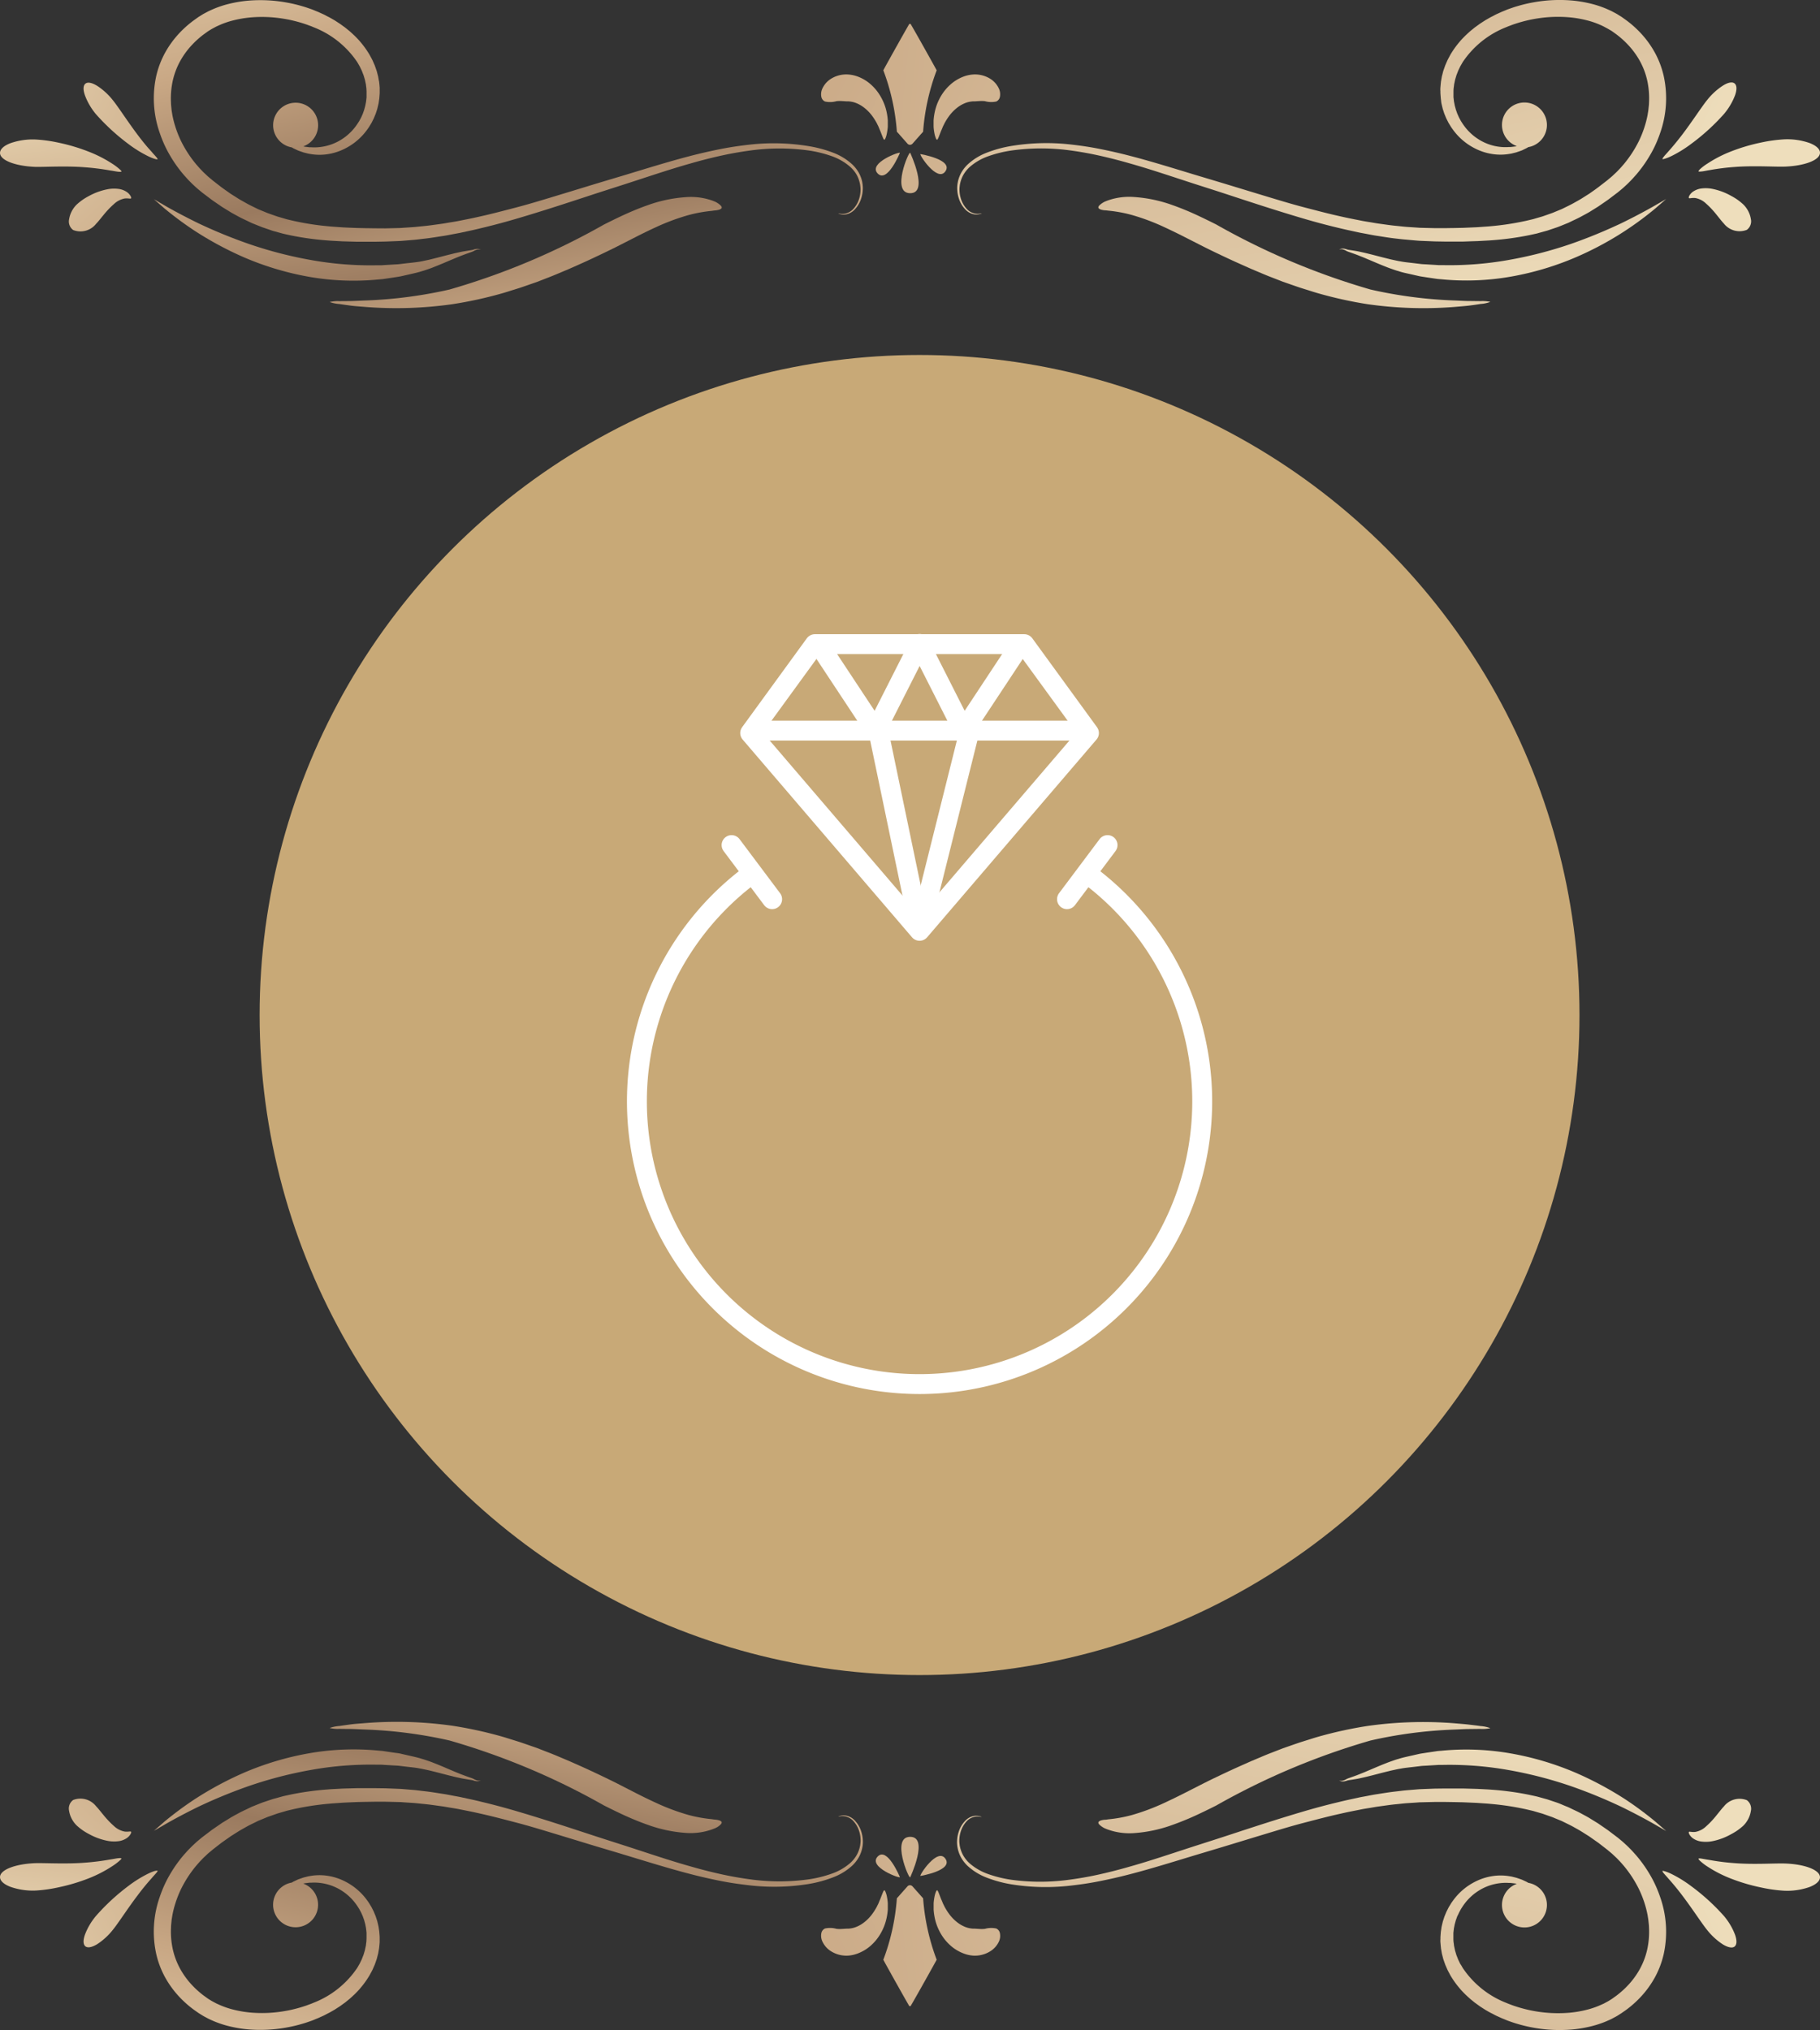 <svg xmlns="http://www.w3.org/2000/svg" xmlns:xlink="http://www.w3.org/1999/xlink" width="91.434" height="101.969" viewBox="0 0 91.434 101.969"><rect x="0" y="0" width="91.434" height="101.969" fill="#333333" stroke="none"/><defs><linearGradient id="linear-gradient" x1="-14.389" y1="-6.871" x2="12.052" y2="6.415" gradientUnits="objectBoundingBox"><stop offset="0" stop-color="#eedebc"></stop><stop offset="0.151" stop-color="#eedebc"></stop><stop offset="0.346" stop-color="#ddc5a3"></stop><stop offset="0.613" stop-color="#c9a885"></stop><stop offset="0.72" stop-color="#9a7a5f"></stop><stop offset="0.839" stop-color="#c9a885"></stop><stop offset="1" stop-color="#eedebc"></stop></linearGradient><linearGradient id="linear-gradient-2" x1="-17.398" y1="-3.388" x2="15.673" y2="3.794" xlink:href="#linear-gradient"></linearGradient><linearGradient id="linear-gradient-3" x1="-12.968" y1="-6.323" x2="13.474" y2="6.962" xlink:href="#linear-gradient"></linearGradient><linearGradient id="linear-gradient-4" x1="-52.626" y1="-10.685" x2="49.296" y2="10.749" xlink:href="#linear-gradient"></linearGradient><linearGradient id="linear-gradient-5" x1="-38.444" y1="-19.772" x2="34.521" y2="18.308" xlink:href="#linear-gradient"></linearGradient><linearGradient id="linear-gradient-6" x1="-33.859" y1="-21.678" x2="33.173" y2="21.579" xlink:href="#linear-gradient"></linearGradient><linearGradient id="linear-gradient-7" x1="-1.255" y1="-2.24" x2="1.234" y2="1.352" xlink:href="#linear-gradient"></linearGradient><linearGradient id="linear-gradient-8" x1="-2.555" y1="-4.81" x2="1.946" y2="3.002" xlink:href="#linear-gradient"></linearGradient><linearGradient id="linear-gradient-9" x1="-20.809" y1="-9.597" x2="3.038" y2="1.719" xlink:href="#linear-gradient"></linearGradient><linearGradient id="linear-gradient-10" x1="-12.74" y1="-24.146" x2="1.788" y2="2.671" xlink:href="#linear-gradient"></linearGradient><linearGradient id="linear-gradient-11" x1="-3.699" y1="-7.687" x2="1.694" y2="2.959" xlink:href="#linear-gradient"></linearGradient><linearGradient id="linear-gradient-12" x1="-24.508" y1="-17.266" x2="3.831" y2="2.844" xlink:href="#linear-gradient"></linearGradient><linearGradient id="linear-gradient-13" x1="-0.369" y1="-0.761" x2="2.119" y2="2.831" xlink:href="#linear-gradient"></linearGradient><linearGradient id="linear-gradient-14" x1="-0.974" y1="-2.077" x2="3.527" y2="5.723" xlink:href="#linear-gradient"></linearGradient><linearGradient id="linear-gradient-15" x1="-3.614" y1="-1.464" x2="20.23" y2="9.857" xlink:href="#linear-gradient"></linearGradient><linearGradient id="linear-gradient-16" x1="-1.486" y1="-3.305" x2="13.041" y2="23.571" xlink:href="#linear-gradient"></linearGradient><linearGradient id="linear-gradient-17" x1="-0.791" y1="-1.858" x2="4.602" y2="8.788" xlink:href="#linear-gradient"></linearGradient><linearGradient id="linear-gradient-18" x1="-3.582" y1="-2.316" x2="24.742" y2="17.711" xlink:href="#linear-gradient"></linearGradient><linearGradient id="linear-gradient-19" x1="-14.389" y1="7.871" x2="12.052" y2="-5.415" xlink:href="#linear-gradient"></linearGradient><linearGradient id="linear-gradient-20" x1="-17.398" y1="4.388" x2="15.673" y2="-2.794" xlink:href="#linear-gradient"></linearGradient><linearGradient id="linear-gradient-21" x1="-12.968" y1="7.323" x2="13.474" y2="-5.962" xlink:href="#linear-gradient"></linearGradient><linearGradient id="linear-gradient-22" x1="-52.626" y1="11.685" x2="49.296" y2="-9.749" xlink:href="#linear-gradient"></linearGradient><linearGradient id="linear-gradient-23" x1="-38.444" y1="20.772" x2="34.521" y2="-17.308" xlink:href="#linear-gradient"></linearGradient><linearGradient id="linear-gradient-24" x1="-33.859" y1="22.678" x2="33.173" y2="-20.579" xlink:href="#linear-gradient"></linearGradient><linearGradient id="linear-gradient-25" x1="-1.255" y1="3.24" x2="1.234" y2="-0.352" xlink:href="#linear-gradient"></linearGradient><linearGradient id="linear-gradient-26" x1="-2.555" y1="5.81" x2="1.946" y2="-2.002" xlink:href="#linear-gradient"></linearGradient><linearGradient id="linear-gradient-27" x1="-20.809" y1="10.597" x2="3.038" y2="-0.719" xlink:href="#linear-gradient"></linearGradient><linearGradient id="linear-gradient-28" x1="-12.74" y1="25.146" x2="1.788" y2="-1.671" xlink:href="#linear-gradient"></linearGradient><linearGradient id="linear-gradient-29" x1="-3.699" y1="8.687" x2="1.694" y2="-1.959" xlink:href="#linear-gradient"></linearGradient><linearGradient id="linear-gradient-30" x1="-24.508" y1="18.266" x2="3.831" y2="-1.844" xlink:href="#linear-gradient"></linearGradient><linearGradient id="linear-gradient-31" x1="-0.369" y1="1.761" x2="2.119" y2="-1.831" xlink:href="#linear-gradient"></linearGradient><linearGradient id="linear-gradient-32" x1="-0.974" y1="3.077" x2="3.527" y2="-4.723" xlink:href="#linear-gradient"></linearGradient><linearGradient id="linear-gradient-33" x1="-3.614" y1="2.464" x2="20.23" y2="-8.857" xlink:href="#linear-gradient"></linearGradient><linearGradient id="linear-gradient-34" x1="-1.486" y1="4.305" x2="13.041" y2="-22.571" xlink:href="#linear-gradient"></linearGradient><linearGradient id="linear-gradient-35" x1="-0.791" y1="2.858" x2="4.602" y2="-7.788" xlink:href="#linear-gradient"></linearGradient><linearGradient id="linear-gradient-36" x1="-3.582" y1="3.316" x2="24.742" y2="-16.711" xlink:href="#linear-gradient"></linearGradient></defs><g id="&#x7EC4;_502" data-name="&#x7EC4; 502" transform="translate(-4119.427 -5413.391)"><circle id="&#x692D;&#x5706;_24" data-name="&#x692D;&#x5706; 24" cx="33.154" cy="33.154" r="33.154" transform="translate(4132.47 5431.222)" fill="#c8a977"></circle><g id="&#x7EC4;_479" data-name="&#x7EC4; 479" transform="translate(4119.427 5413.391)"><g id="&#x7EC4;_396" data-name="&#x7EC4; 396" transform="translate(91.434 15.48) rotate(180)"><g id="&#x7EC4;_382" data-name="&#x7EC4; 382" transform="translate(41.183 5.775)"><g id="&#x7EC4;_380" data-name="&#x7EC4; 380" transform="translate(0 2.432)"><g id="&#x7EC4;_378" data-name="&#x7EC4; 378" transform="translate(5.649 0.254)"><path id="&#x8DEF;&#x5F84;_1296" data-name="&#x8DEF;&#x5F84; 1296" d="M3.156,1.92a.324.324,0,0,1,.181.226.684.684,0,0,1-.06.447,1.151,1.151,0,0,1-.476.5,1.448,1.448,0,0,1-.823.183A1.689,1.689,0,0,1,1.45,3.15a2.072,2.072,0,0,1-.579-.357A2.412,2.412,0,0,1,.4,2.237,2.692,2.692,0,0,1,.109,1.59,2.972,2.972,0,0,1,0,.966c0-.1,0-.188,0-.273S.013.528.023.457.046.32.058.264A1.3,1.3,0,0,1,.1.121C.128.042.153,0,.175,0S.219.043.25.116l.118.3c.024.061.055.126.083.2s.067.139.1.211a3.122,3.122,0,0,0,.273.422,2.216,2.216,0,0,0,.349.35,1.66,1.66,0,0,0,.369.223,1.226,1.226,0,0,0,.316.092.569.569,0,0,0,.063.008.356.356,0,0,0,.055.005l.048,0h.04c.1.007.176.012.255.016a1.454,1.454,0,0,0,.258-.006A1.188,1.188,0,0,1,3.156,1.92Z" transform="translate(0 0)" fill="url(#linear-gradient)"></path></g><path id="&#x8DEF;&#x5F84;_1297" data-name="&#x8DEF;&#x5F84; 1297" d="M2.68,3.741A10.916,10.916,0,0,1,2,.661C2,.647,1.989.637,1.979.637L1.468.057a.17.17,0,0,0-.255,0L.7.637c-.01,0-.018.01-.019.024A10.961,10.961,0,0,1,0,3.741c0,.01,1.054,1.9,1.293,2.3a.053.053,0,0,0,.1,0C1.626,5.643,2.685,3.751,2.68,3.741Z" transform="translate(3.194 0)" fill="url(#linear-gradient-2)"></path><g id="&#x7EC4;_379" data-name="&#x7EC4; 379" transform="translate(0 0.254)"><path id="&#x8DEF;&#x5F84;_1298" data-name="&#x8DEF;&#x5F84; 1298" d="M.2,1.92a.324.324,0,0,0-.181.226.683.683,0,0,0,.06.447,1.151,1.151,0,0,0,.476.5,1.448,1.448,0,0,0,.823.183A1.692,1.692,0,0,0,1.9,3.15a2.073,2.073,0,0,0,.579-.357,2.4,2.4,0,0,0,.473-.556,2.684,2.684,0,0,0,.289-.647A2.975,2.975,0,0,0,3.349.966c0-.1,0-.188,0-.273S3.339.528,3.329.457,3.306.32,3.295.264A1.259,1.259,0,0,0,3.252.121C3.224.042,3.2,0,3.177,0S3.133.043,3.1.116l-.117.3c-.025.061-.055.126-.084.2s-.067.139-.1.211a3.129,3.129,0,0,1-.273.422,2.209,2.209,0,0,1-.349.35,1.655,1.655,0,0,1-.369.223,1.222,1.222,0,0,1-.316.092.577.577,0,0,1-.063.008.358.358,0,0,1-.055.005l-.048,0h-.04c-.1.007-.177.012-.255.016a1.456,1.456,0,0,1-.259-.006A1.188,1.188,0,0,0,.2,1.92Z" transform="translate(0 0)" fill="url(#linear-gradient-3)"></path></g></g><g id="&#x7EC4;_381" data-name="&#x7EC4; 381" transform="translate(2.691 0)"><path id="&#x8DEF;&#x5F84;_1299" data-name="&#x8DEF;&#x5F84; 1299" d="M.424,2.029S-.53,0,.424,0C1.4,0,.48,2.15.424,2.029Z" transform="translate(1.409 0)" fill="url(#linear-gradient-4)"></path><path id="&#x8DEF;&#x5F84;_1300" data-name="&#x8DEF;&#x5F84; 1300" d="M0,1.135S.638-.417,1.122.109-.038,1.227,0,1.135Z" transform="translate(2.351 0.889)" fill="url(#linear-gradient-5)"></path><path id="&#x8DEF;&#x5F84;_1301" data-name="&#x8DEF;&#x5F84; 1301" d="M1.315,1.007S-.341.734.064.144,1.414,1.024,1.315,1.007Z" transform="translate(0 0.957)" fill="url(#linear-gradient-6)"></path></g></g><g id="&#x7EC4;_388" data-name="&#x7EC4; 388" transform="translate(48.084 0)"><path id="&#x8DEF;&#x5F84;_1302" data-name="&#x8DEF;&#x5F84; 1302" d="M35.5,8.328a4.561,4.561,0,0,1-.455,1.186,4.9,4.9,0,0,1-.653.907,5.315,5.315,0,0,1-.759.686l-.205.147c-.033.025-.07.048-.107.071l-.11.068c-.072.047-.149.086-.224.126l-.113.06-.116.053a5.04,5.04,0,0,1-.942.324,6.316,6.316,0,0,1-.954.154A7.338,7.338,0,0,1,29,12.024a7.242,7.242,0,0,1-.875-.206c-.143-.04-.282-.091-.42-.139-.069-.024-.137-.053-.2-.08s-.136-.053-.2-.084l-.2-.09c-.065-.031-.129-.065-.193-.1l-.1-.049-.094-.053-.186-.107L26.354,11l-.089-.058-.086-.062-.171-.124-.163-.132c-.055-.043-.107-.09-.158-.137s-.1-.093-.152-.141c-.1-.1-.195-.195-.281-.3a4.479,4.479,0,0,1-.471-.657l-.095-.175-.046-.087-.04-.091-.079-.18-.065-.185-.032-.092c-.01-.031-.017-.063-.025-.094L24.353,8.3c-.012-.063-.022-.126-.033-.188L24.3,8.018c0-.031-.006-.063-.009-.094l-.016-.186q0-.093,0-.185V7.461l.006-.091.014-.18.027-.177c0-.029.009-.058.014-.087l.02-.086c.014-.057.027-.114.041-.17l.053-.164c.009-.027.017-.054.027-.081l.032-.078.064-.155.075-.148.037-.073c.013-.024.028-.047.042-.07l.083-.137c.029-.045.061-.087.091-.13a2.961,2.961,0,0,1,.193-.243,3.065,3.065,0,0,1,.9-.7,2.853,2.853,0,0,1,.943-.3,2.668,2.668,0,0,1,.823.016l.09.015.086.021.163.041c.1.036.2.068.284.1l.232.11.074.044a1.13,1.13,0,1,1-.575.051l-.083-.017-.15-.018-.078-.01c-.027,0-.054,0-.081,0a2.5,2.5,0,0,0-.714.056,2.545,2.545,0,0,0-.777.313,2.647,2.647,0,0,0-.713.635,2.5,2.5,0,0,0-.149.21c-.023.037-.048.073-.07.111l-.063.117c-.011.02-.022.039-.032.059L25.18,6.3l-.055.124-.046.13-.023.065c-.007.022-.012.045-.018.067L25,6.826l-.027.139-.014.07c0,.024-.005.048-.008.072-.005.048-.011.1-.016.144l0,.146,0,.074,0,.074.007.149.019.15c0,.025.006.05.01.075l.016.075c.011.05.021.1.032.15l.045.149c.008.025.014.05.023.075l.029.073.057.148.07.145.035.073.041.071.083.143a4.69,4.69,0,0,0,2.214,1.761c.058.027.119.049.18.071s.121.047.183.067c.124.04.248.083.376.116a6.52,6.52,0,0,0,.784.171,6.637,6.637,0,0,0,1.644.057,5.534,5.534,0,0,0,.824-.14,4.244,4.244,0,0,0,.787-.275l.095-.043.091-.049c.061-.033.123-.064.18-.1l.088-.054a.974.974,0,0,0,.087-.058l.175-.126a4.534,4.534,0,0,0,.636-.577,4.1,4.1,0,0,0,.538-.743,3.735,3.735,0,0,0,.376-.965,4.151,4.151,0,0,0,.1-1.151c0-.1-.015-.2-.024-.308s-.031-.208-.046-.313a5.2,5.2,0,0,0-.165-.634,5.448,5.448,0,0,0-.252-.634,5.814,5.814,0,0,0-.347-.618,5.749,5.749,0,0,0-.434-.59c-.082-.093-.161-.19-.25-.278-.044-.045-.086-.092-.132-.136l-.139-.13c-.045-.045-.094-.086-.143-.127s-.1-.083-.148-.125l-.319-.248c-.054-.041-.106-.084-.162-.124L32.035,2.6l-.168-.118c-.056-.04-.112-.08-.17-.115l-.35-.221c-.118-.072-.241-.136-.362-.206s-.247-.13-.373-.192l-.19-.093c-.063-.032-.13-.056-.195-.084l-.2-.082c-.065-.028-.131-.056-.2-.078l-.406-.143-.417-.122c-.069-.022-.141-.037-.212-.054l-.214-.05A13.825,13.825,0,0,0,26.8.771C26.652.755,26.5.748,26.345.736L26.114.72,25.882.709,25.416.69l-.469-.01c-.157,0-.314-.006-.472-.006L24,.671l-.469.011L23.3.688c-.078,0-.157.009-.235.014l-.471.031c-.157.012-.314.031-.471.046-.315.028-.628.077-.942.119-.157.021-.313.052-.47.077s-.314.05-.469.083c-.312.062-.625.121-.935.194-.622.135-1.238.3-1.851.459s-1.22.343-1.821.525-1.2.364-1.79.545-1.18.356-1.755.528c-1.151.347-2.272.7-3.363.984-.545.143-1.084.265-1.612.369s-1.049.175-1.556.229A10.822,10.822,0,0,1,2.714,4.8,6.2,6.2,0,0,1,1.5,4.474a2.994,2.994,0,0,1-.967-.591,1.785,1.785,0,0,1-.323-.409,1.681,1.681,0,0,1-.173-.451L.019,2.91C.011,2.873.011,2.835.007,2.8a1.342,1.342,0,0,1,0-.217,1.631,1.631,0,0,1,.073-.394,1.414,1.414,0,0,1,.336-.576.815.815,0,0,1,.428-.238.685.685,0,0,1,.3.011.464.464,0,0,1,.073.024c.016.006.024.01.023.012a.61.61,0,0,1-.1-.015.732.732,0,0,0-.287.012.78.78,0,0,0-.387.243,1.355,1.355,0,0,0-.294.556,1.558,1.558,0,0,0-.054.371,1.235,1.235,0,0,0,.012.2c.005.034.006.069.014.1l.023.1A1.561,1.561,0,0,0,.334,3.4a1.647,1.647,0,0,0,.309.366A2.845,2.845,0,0,0,1.57,4.3a6.048,6.048,0,0,0,1.179.287A10.67,10.67,0,0,0,5.524,4.6c.495-.064,1-.147,1.521-.26s1.046-.246,1.582-.4c1.073-.3,2.179-.679,3.329-1.05.576-.185,1.154-.369,1.742-.562s1.181-.388,1.782-.58,1.21-.381,1.824-.563,1.237-.351,1.868-.5c.314-.08.632-.145.949-.214.158-.037.319-.062.479-.093s.319-.063.48-.087c.322-.049.643-.105.967-.139.162-.018.323-.041.485-.056l.487-.04c.081-.006.162-.015.243-.018l.244-.01.487-.019L24.475,0c.16,0,.319,0,.479,0l.478,0,.478.013.238.007.238.013c.159.01.317.015.475.029a14.493,14.493,0,0,1,1.877.256l.23.05c.076.017.153.032.229.055l.452.124L30.092.7c.074.023.146.052.217.081l.215.086c.071.03.143.055.213.088l.207.1c.138.065.276.128.407.2s.266.141.394.217l.379.233c.064.037.124.079.184.121l.18.124.179.123c.06.041.115.086.173.129l.341.258c.056.045.113.093.169.139s.112.093.165.143l.159.147c.052.049.1.1.152.152.1.1.194.209.289.314a6.678,6.678,0,0,1,.908,1.373,6.3,6.3,0,0,1,.3.731A5.245,5.245,0,0,1,35.5,8.328Z" transform="translate(0 3.338)" fill="url(#linear-gradient-7)"></path><g id="&#x7EC4;_383" data-name="&#x7EC4; 383" transform="translate(7.095 0)"><path id="&#x8DEF;&#x5F84;_1303" data-name="&#x8DEF;&#x5F84; 1303" d="M0,5.036c-.013.042.015.094.084.153a1.022,1.022,0,0,0,.135.1c.028.017.058.035.091.052l.107.044a3.231,3.231,0,0,0,1.37.193,7.066,7.066,0,0,0,1.963-.417c.35-.124.709-.27,1.07-.433s.722-.342,1.087-.524A35.825,35.825,0,0,1,13.673.937,22.782,22.782,0,0,1,17.859.388c.279-.009.533-.024.757-.029s.418,0,.578-.008a1.7,1.7,0,0,0,.5-.042,1.909,1.909,0,0,0-.491-.1c-.158-.024-.352-.051-.576-.081s-.48-.044-.762-.068A20.015,20.015,0,0,0,13.531.2a20.725,20.725,0,0,0-2.482.54c-.2.056-.4.124-.6.184l-.3.094-.293.1-.576.2-.553.215c-.182.069-.359.142-.531.215l-.506.213c-.326.143-.636.281-.923.412-.573.264-1.059.5-1.425.68l-1.056.538q-.5.255-.967.469a10.914,10.914,0,0,1-1.656.617A7.052,7.052,0,0,1,.5,4.888l-.1.015L.3,4.913a1.059,1.059,0,0,0-.149.027C.069,4.962.016,4.994,0,5.036Z" transform="translate(0)" fill="url(#linear-gradient-8)"></path></g><g id="&#x7EC4;_384" data-name="&#x7EC4; 384" transform="translate(35.435 7.474)"><path id="&#x8DEF;&#x5F84;_1304" data-name="&#x8DEF;&#x5F84; 1304" d="M3.628,3.8c.116-.1.113-.315.018-.588A3.241,3.241,0,0,0,3.1,2.277,10.717,10.717,0,0,0,1.441.756,6.033,6.033,0,0,0,.473.16,2.191,2.191,0,0,0,.142.025C.06,0,.011-.007,0,.008s.019.055.073.12S.21.276.3.386C.5.6.743.892.989,1.22c.494.652.992,1.43,1.256,1.752a3.29,3.29,0,0,0,.8.73C3.3,3.854,3.512,3.9,3.628,3.8Z" transform="translate(0 0)" fill="url(#linear-gradient-9)"></path></g><g id="&#x7EC4;_385" data-name="&#x7EC4; 385" transform="translate(37.249 6.847)"><path id="&#x8DEF;&#x5F84;_1305" data-name="&#x8DEF;&#x5F84; 1305" d="M6.1.951c0-.382-.812-.664-1.767-.7C3.853.24,2.787.307,1.835.23A12.179,12.179,0,0,1,.576.072C.407.048.271.018.171.007S.011,0,0,.017s.03.062.106.128A2.816,2.816,0,0,0,.445.4a6.446,6.446,0,0,0,1.205.617,9.342,9.342,0,0,0,1.49.445,7.22,7.22,0,0,0,1.144.162A3.379,3.379,0,0,0,5.578,1.44C5.905,1.314,6.1,1.14,6.1.951Z" transform="translate(0 0)" fill="url(#linear-gradient-10)"></path></g><g id="&#x7EC4;_386" data-name="&#x7EC4; 386" transform="translate(19.185 1.38)"><path id="&#x8DEF;&#x5F84;_1306" data-name="&#x8DEF;&#x5F84; 1306" d="M16.435,4.094l-.519-.452A17.091,17.091,0,0,0,14.4,2.517a17.121,17.121,0,0,0-2.474-1.335A14.761,14.761,0,0,0,8.611.191,12.887,12.887,0,0,0,5.14.063c-.066.006-.133.01-.2.017L4.747.108,4.366.165C4.242.186,4.118.2,4,.227l-.353.08c-.231.054-.453.1-.668.168-.108.03-.21.066-.31.1s-.2.07-.29.107c-.374.145-.7.291-.988.41-.144.061-.278.116-.4.163s-.239.09-.342.126L.5,1.434a1.114,1.114,0,0,0-.132.054.674.674,0,0,1-.192.08.4.4,0,0,1-.128,0L0,1.56l.042.015A.41.41,0,0,0,.175,1.6a.7.7,0,0,0,.217-.043c.079-.023.172-.031.284-.051s.234-.036.366-.066.277-.059.431-.1c.307-.073.653-.17,1.031-.261.095-.025.191-.045.29-.066s.2-.043.3-.059C3.3.922,3.518.9,3.743.876L4.086.835C4.2.819,4.322.82,4.442.81L4.808.788,4.994.776c.063,0,.126,0,.19,0a16.916,16.916,0,0,1,3.285.25,20.738,20.738,0,0,1,3.2.823A25.553,25.553,0,0,1,14.2,2.885c.7.342,1.262.646,1.645.865Z" transform="translate(0 0)" fill="url(#linear-gradient-11)"></path></g><g id="&#x7EC4;_387" data-name="&#x7EC4; 387" transform="translate(36.757 3.842)"><path id="&#x8DEF;&#x5F84;_1307" data-name="&#x8DEF;&#x5F84; 1307" d="M2.919.085A1,1,0,0,0,1.762.4c-.092.091-.221.259-.375.444a4.384,4.384,0,0,1-.518.544,1.079,1.079,0,0,1-.53.278c-.166.025-.3-.026-.333.01-.013.014-.005.052.026.114A.631.631,0,0,0,.232,2a.968.968,0,0,0,.42.151,1.722,1.722,0,0,0,.521-.016A3.21,3.21,0,0,0,2.13,1.79a2.794,2.794,0,0,0,.6-.418A1.322,1.322,0,0,0,3.12.632.532.532,0,0,0,2.919.085Z" transform="translate(0 0)" fill="url(#linear-gradient-12)"></path></g></g><g id="&#x7EC4;_394" data-name="&#x7EC4; 394" transform="translate(0 0)"><path id="&#x8DEF;&#x5F84;_1308" data-name="&#x8DEF;&#x5F84; 1308" d="M.125,8.328A4.567,4.567,0,0,0,.58,9.515a4.9,4.9,0,0,0,.653.907,5.325,5.325,0,0,0,.759.687l.205.147c.033.025.07.048.107.07l.11.068c.072.047.149.086.224.126l.113.06.116.053a5.049,5.049,0,0,0,.942.324,6.3,6.3,0,0,0,.954.154,7.341,7.341,0,0,0,1.855-.086,7.242,7.242,0,0,0,.875-.206c.143-.04.282-.091.42-.139.069-.024.137-.053.2-.08s.136-.053.2-.084l.2-.09c.065-.031.129-.065.193-.1l.1-.049.094-.053.186-.107L9.267,11l.089-.058.086-.062.171-.124.163-.132c.055-.043.107-.09.158-.137s.1-.093.152-.141c.1-.1.195-.195.281-.3a4.483,4.483,0,0,0,.471-.657l.094-.175.046-.087.04-.091.079-.18.065-.185.032-.092c.01-.031.017-.062.025-.093l.048-.186c.012-.063.022-.126.033-.188l.016-.093c0-.031.006-.063.009-.094q.008-.094.016-.186t0-.185V7.461l-.006-.091-.014-.18L11.3,7.013c0-.029-.009-.058-.014-.087l-.02-.086c-.014-.057-.027-.114-.041-.17l-.053-.164c-.009-.027-.017-.054-.027-.081l-.032-.078-.064-.155-.075-.148-.037-.073c-.013-.024-.028-.047-.042-.07l-.084-.138c-.029-.045-.061-.087-.091-.13a2.948,2.948,0,0,0-.193-.243,3.065,3.065,0,0,0-.9-.7,2.86,2.86,0,0,0-.944-.3,2.667,2.667,0,0,0-.823.016c-.03.005-.06.009-.09.015l-.085.021-.163.041c-.1.036-.2.067-.284.1L7,4.7l-.074.044a1.129,1.129,0,1,0,.575.05l.083-.017.15-.018.078-.01.081,0A2.5,2.5,0,0,1,8.61,4.8a2.539,2.539,0,0,1,.777.313,2.646,2.646,0,0,1,.713.635,2.5,2.5,0,0,1,.149.21c.023.037.048.073.07.111l.063.117c.01.02.021.039.031.059l.027.062.055.124.046.13.023.065c.007.022.012.045.018.067l.037.135.027.139.014.07c0,.024.005.048.008.072.005.048.011.1.016.144l0,.146,0,.073,0,.074q0,.074-.007.149l-.02.149c0,.025-.006.05-.01.075l-.016.075c-.011.05-.02.1-.032.15l-.045.149c-.008.025-.014.05-.023.075l-.029.073-.057.148-.07.145-.035.073-.041.071-.083.143A4.688,4.688,0,0,1,8.006,10.78c-.058.027-.119.048-.18.071s-.121.047-.183.067c-.124.04-.248.083-.376.116a6.581,6.581,0,0,1-.783.171,6.645,6.645,0,0,1-1.644.057,5.541,5.541,0,0,1-.824-.14,4.243,4.243,0,0,1-.787-.275L3.133,10.8l-.091-.049c-.061-.033-.123-.064-.18-.1L2.774,10.6a.9.9,0,0,1-.088-.058l-.175-.126a4.524,4.524,0,0,1-.637-.577A4.1,4.1,0,0,1,1.337,9.1a3.732,3.732,0,0,1-.376-.965,4.154,4.154,0,0,1-.1-1.151c0-.1.015-.2.025-.308s.031-.208.046-.313a5.162,5.162,0,0,1,.164-.634,5.451,5.451,0,0,1,.252-.634,5.875,5.875,0,0,1,.78-1.208c.082-.093.161-.19.25-.278.044-.045.087-.092.132-.135l.139-.13c.045-.045.094-.086.143-.127s.1-.083.148-.125l.319-.247c.054-.041.106-.085.162-.124L3.585,2.6l.168-.118c.056-.04.112-.08.17-.115l.35-.221c.118-.072.241-.137.362-.206s.247-.13.373-.192l.19-.093c.063-.032.13-.056.195-.084l.2-.082c.065-.028.131-.056.2-.078l.406-.143.417-.122c.069-.022.141-.037.212-.054l.214-.05A13.833,13.833,0,0,1,8.816.771c.152-.016.306-.023.459-.035L9.506.72l.232-.01L10.2.69l.469-.01c.156,0,.314-.006.472-.006l.474,0,.469.011.235.006c.078,0,.157.01.235.014l.471.031c.157.012.314.031.471.047.315.027.628.077.942.119.157.021.313.052.47.077s.314.05.469.083c.312.062.625.121.935.193.622.135,1.238.3,1.851.459s1.22.343,1.821.525,1.2.364,1.79.544,1.18.356,1.755.528c1.151.347,2.272.7,3.363.983.545.144,1.084.265,1.612.369s1.049.175,1.556.229A10.819,10.819,0,0,0,32.907,4.8a6.185,6.185,0,0,0,1.211-.33,2.993,2.993,0,0,0,.966-.591,1.782,1.782,0,0,0,.323-.409,1.675,1.675,0,0,0,.173-.451c.007-.038.014-.076.021-.113s.008-.075.012-.111a1.316,1.316,0,0,0,0-.217,1.628,1.628,0,0,0-.073-.393,1.412,1.412,0,0,0-.336-.576.817.817,0,0,0-.428-.238.686.686,0,0,0-.3.011.471.471,0,0,0-.073.024c-.016.006-.024.01-.023.012a.644.644,0,0,0,.1-.015.729.729,0,0,1,.287.012.778.778,0,0,1,.387.243,1.352,1.352,0,0,1,.294.556,1.547,1.547,0,0,1,.054.371,1.241,1.241,0,0,1-.012.2c-.005.034-.006.069-.014.1l-.023.1a1.564,1.564,0,0,1-.172.409,1.649,1.649,0,0,1-.309.366,2.849,2.849,0,0,1-.927.53,6.038,6.038,0,0,1-1.179.287A10.672,10.672,0,0,1,30.1,4.6c-.495-.064-1-.146-1.521-.26s-1.046-.246-1.582-.4c-1.073-.3-2.179-.679-3.328-1.05-.576-.185-1.155-.369-1.742-.562s-1.181-.388-1.782-.58-1.21-.381-1.824-.563-1.238-.351-1.868-.5C16.134.606,15.816.54,15.5.471,15.34.434,15.179.409,15.02.378S14.7.315,14.54.291C14.217.242,13.9.186,13.572.151,13.41.133,13.249.111,13.087.1L12.6.056c-.081-.006-.162-.015-.243-.018l-.244-.01L11.626.008,11.146,0c-.16,0-.32,0-.479,0l-.478,0L9.71.017,9.472.024,9.234.037c-.159.01-.317.015-.475.029A14.441,14.441,0,0,0,6.882.321l-.23.05C6.575.389,6.5.4,6.423.426L5.971.551,5.529.7c-.074.023-.146.052-.217.081L5.1.867c-.071.03-.143.055-.213.088l-.207.1c-.138.065-.277.128-.407.2S4,1.4,3.875,1.473L3.5,1.706c-.064.037-.124.079-.184.121l-.18.124-.179.123c-.06.041-.115.086-.173.129l-.341.258c-.057.045-.113.093-.169.139s-.112.093-.165.143l-.159.147c-.052.049-.1.1-.152.152-.1.1-.194.209-.289.314A6.661,6.661,0,0,0,.6,4.727a6.3,6.3,0,0,0-.3.731A5.245,5.245,0,0,0,.125,8.328Z" transform="translate(7.729 3.346)" fill="url(#linear-gradient-13)"></path><g id="&#x7EC4;_389" data-name="&#x7EC4; 389" transform="translate(16.561 0)"><path id="&#x8DEF;&#x5F84;_1309" data-name="&#x8DEF;&#x5F84; 1309" d="M19.691,5.045c-.013-.042-.066-.074-.15-.1a1.051,1.051,0,0,0-.149-.027L19.3,4.913,19.2,4.9a7.023,7.023,0,0,1-1.163-.211,10.908,10.908,0,0,1-1.656-.618q-.462-.214-.967-.469l-1.056-.537c-.367-.184-.853-.417-1.425-.681-.287-.131-.6-.269-.923-.413L11.5,1.756c-.172-.073-.348-.146-.531-.215l-.553-.215-.575-.2-.293-.1-.3-.094c-.2-.061-.4-.129-.6-.185A20.694,20.694,0,0,0,6.165.2,19.883,19.883,0,0,0,1.829.06c-.282.025-.538.043-.762.07S.649.187.491.212A1.676,1.676,0,0,0,0,.318,1.934,1.934,0,0,0,.5.354c.159,0,.354.005.578.006s.478.019.757.028a22.578,22.578,0,0,1,4.188.55A35.891,35.891,0,0,1,13.783,4.21c.365.182.726.36,1.087.524s.72.308,1.07.433a7.066,7.066,0,0,0,1.963.417,3.229,3.229,0,0,0,1.37-.193l.108-.044c.033-.016.063-.035.091-.052a1.028,1.028,0,0,0,.135-.1C19.676,5.139,19.7,5.088,19.691,5.045Z" transform="translate(0)" fill="url(#linear-gradient-14)"></path></g><g id="&#x7EC4;_390" data-name="&#x7EC4; 390" transform="translate(4.198 7.485)"><path id="&#x8DEF;&#x5F84;_1310" data-name="&#x8DEF;&#x5F84; 1310" d="M.089,3.8c.116.1.332.055.583-.1a3.284,3.284,0,0,0,.8-.73c.264-.322.765-1.1,1.26-1.748C2.979.9,3.227.6,3.418.39,3.511.28,3.592.2,3.645.13s.079-.109.07-.124-.057,0-.138.022a2.293,2.293,0,0,0-.329.136,6.177,6.177,0,0,0-.969.6A10.664,10.664,0,0,0,.621,2.275a3.245,3.245,0,0,0-.551.934C-.025,3.483-.028,3.7.089,3.8Z" transform="translate(0 0)" fill="url(#linear-gradient-15)"></path></g><g id="&#x7EC4;_391" data-name="&#x7EC4; 391" transform="translate(0 6.86)"><path id="&#x8DEF;&#x5F84;_1311" data-name="&#x8DEF;&#x5F84; 1311" d="M0,.948c0,.189.2.363.523.488a3.382,3.382,0,0,0,1.294.183A7.331,7.331,0,0,0,2.962,1.46a9.3,9.3,0,0,0,1.491-.44A6.31,6.31,0,0,0,5.66.4,2.628,2.628,0,0,0,6,.148C6.072.08,6.11.033,6.1.013S6.032,0,5.933.009s-.235.043-.4.068a11.61,11.61,0,0,1-1.26.157c-.954.074-2.02,0-2.5.017C.812.284,0,.566,0,.948Z" transform="translate(0 0)" fill="url(#linear-gradient-16)"></path></g><g id="&#x7EC4;_392" data-name="&#x7EC4; 392" transform="translate(7.729 1.389)"><path id="&#x8DEF;&#x5F84;_1312" data-name="&#x8DEF;&#x5F84; 1312" d="M0,4.094l.595-.344c.383-.219.943-.523,1.645-.866A25.659,25.659,0,0,1,4.763,1.847a20.744,20.744,0,0,1,3.2-.823,16.93,16.93,0,0,1,3.284-.25c.064,0,.127,0,.19,0l.186.012.366.022c.12.009.24.009.356.025l.343.041c.225.028.447.046.648.086.1.015.2.037.3.059s.2.041.29.066c.378.09.724.187,1.031.261.153.038.3.071.431.1s.255.048.366.066.205.028.284.051a.7.7,0,0,0,.217.043.412.412,0,0,0,.132-.029l.042-.016-.044.006a.4.4,0,0,1-.128,0,.674.674,0,0,1-.192-.08,1.153,1.153,0,0,0-.132-.054l-.147-.052c-.1-.036-.218-.075-.342-.126s-.259-.1-.4-.163c-.288-.119-.614-.265-.988-.41-.093-.038-.19-.072-.29-.107s-.2-.072-.31-.1C13.243.4,13.022.361,12.79.307l-.353-.08c-.12-.028-.243-.04-.368-.062L11.688.108,11.493.08c-.066-.008-.132-.011-.2-.017a12.89,12.89,0,0,0-3.47.129,14.755,14.755,0,0,0-3.319.991A16.24,16.24,0,0,0,.519,3.642Z" transform="translate(0 0)" fill="url(#linear-gradient-17)"></path></g><g id="&#x7EC4;_393" data-name="&#x7EC4; 393" transform="translate(3.465 3.851)"><path id="&#x8DEF;&#x5F84;_1313" data-name="&#x8DEF;&#x5F84; 1313" d="M.209.085a.532.532,0,0,0-.2.547,1.321,1.321,0,0,0,.393.74,2.817,2.817,0,0,0,.6.42,3.191,3.191,0,0,0,.956.353,1.708,1.708,0,0,0,.523.018A.971.971,0,0,0,2.9,2.012.623.623,0,0,0,3.1,1.8c.03-.063.036-.1.022-.119-.026-.032-.162.022-.331,0A1.059,1.059,0,0,1,2.255,1.4a4.308,4.308,0,0,1-.517-.55C1.585.662,1.457.493,1.365.4A1,1,0,0,0,.209.085Z" transform="translate(0 0)" fill="url(#linear-gradient-18)"></path></g></g></g><g id="&#x7EC4;_397" data-name="&#x7EC4; 397" transform="translate(91.434 101.969) rotate(180)"><g id="&#x7EC4;_382-2" data-name="&#x7EC4; 382" transform="translate(41.183 1.205)"><g id="&#x7EC4;_380-2" data-name="&#x7EC4; 380" transform="translate(0 0)"><g id="&#x7EC4;_378-2" data-name="&#x7EC4; 378" transform="translate(5.649 2.534)"><path id="&#x8DEF;&#x5F84;_1296-2" data-name="&#x8DEF;&#x5F84; 1296" d="M3.156,1.361a.324.324,0,0,0,.181-.226.684.684,0,0,0-.06-.447A1.151,1.151,0,0,0,2.8.187,1.448,1.448,0,0,0,1.978,0,1.689,1.689,0,0,0,1.45.131,2.072,2.072,0,0,0,.871.488,2.412,2.412,0,0,0,.4,1.044a2.692,2.692,0,0,0-.289.647A2.973,2.973,0,0,0,0,2.315c0,.1,0,.188,0,.273s.011.164.021.236.023.136.035.193A1.3,1.3,0,0,0,.1,3.16c.028.078.053.121.075.121s.045-.043.076-.116l.118-.3c.024-.061.055-.126.083-.2s.067-.139.1-.211a3.122,3.122,0,0,1,.273-.422,2.216,2.216,0,0,1,.349-.35,1.66,1.66,0,0,1,.369-.223,1.226,1.226,0,0,1,.316-.092.569.569,0,0,1,.063-.008.356.356,0,0,1,.055-.005l.048,0h.04c.1-.007.176-.012.255-.016a1.454,1.454,0,0,1,.258.006A1.188,1.188,0,0,0,3.156,1.361Z" transform="translate(0 0)" fill="url(#linear-gradient-19)"></path></g><path id="&#x8DEF;&#x5F84;_1297-2" data-name="&#x8DEF;&#x5F84; 1297" d="M2.68,2.327A10.916,10.916,0,0,0,2,5.408c0,.014-.009.024-.019.024l-.512.579a.17.17,0,0,1-.255,0L.7,5.432c-.01,0-.018-.01-.019-.024A10.961,10.961,0,0,0,0,2.327c0-.01,1.054-1.9,1.293-2.3a.053.053,0,0,1,.1,0C1.626.425,2.685,2.317,2.68,2.327Z" transform="translate(3.194 0)" fill="url(#linear-gradient-20)"></path><g id="&#x7EC4;_379-2" data-name="&#x7EC4; 379" transform="translate(0 2.534)"><path id="&#x8DEF;&#x5F84;_1298-2" data-name="&#x8DEF;&#x5F84; 1298" d="M.2,1.361a.324.324,0,0,1-.181-.226A.683.683,0,0,1,.075.688a1.151,1.151,0,0,1,.476-.5A1.448,1.448,0,0,1,1.374,0,1.691,1.691,0,0,1,1.9.131a2.073,2.073,0,0,1,.579.357,2.4,2.4,0,0,1,.473.556,2.684,2.684,0,0,1,.289.647,2.975,2.975,0,0,1,.106.624c0,.1,0,.188,0,.273s-.011.164-.021.236-.023.136-.035.193a1.259,1.259,0,0,1-.042.143c-.028.078-.053.121-.075.121s-.045-.043-.076-.116l-.117-.3c-.025-.061-.055-.126-.084-.2s-.067-.139-.1-.211a3.129,3.129,0,0,0-.273-.422,2.209,2.209,0,0,0-.349-.35,1.655,1.655,0,0,0-.369-.223,1.222,1.222,0,0,0-.316-.092.577.577,0,0,0-.063-.008.358.358,0,0,0-.055-.005l-.048,0h-.04c-.1-.007-.177-.012-.255-.016a1.456,1.456,0,0,0-.259.006A1.188,1.188,0,0,1,.2,1.361Z" transform="translate(0 0)" fill="url(#linear-gradient-21)"></path></g></g><g id="&#x7EC4;_381-2" data-name="&#x7EC4; 381" transform="translate(2.691 6.467)"><path id="&#x8DEF;&#x5F84;_1299-2" data-name="&#x8DEF;&#x5F84; 1299" d="M.424,0S-.53,2.03.424,2.033C1.4,2.037.48-.116.424,0Z" transform="translate(1.409 0)" fill="url(#linear-gradient-22)"></path><path id="&#x8DEF;&#x5F84;_1300-2" data-name="&#x8DEF;&#x5F84; 1300" d="M0,.01S.638,1.562,1.122,1.036-.038-.083,0,.01Z" transform="translate(2.351 0)" fill="url(#linear-gradient-23)"></path><path id="&#x8DEF;&#x5F84;_1301-2" data-name="&#x8DEF;&#x5F84; 1301" d="M1.315,0S-.341.274.064.864,1.414-.017,1.315,0Z" transform="translate(0 0.069)" fill="url(#linear-gradient-24)"></path></g></g><g id="&#x7EC4;_388-2" data-name="&#x7EC4; 388" transform="translate(48.084 0.009)"><path id="&#x8DEF;&#x5F84;_1302-2" data-name="&#x8DEF;&#x5F84; 1302" d="M35.5,3.806a4.561,4.561,0,0,0-.455-1.186,4.9,4.9,0,0,0-.653-.907,5.315,5.315,0,0,0-.759-.686L33.423.879c-.033-.025-.07-.048-.107-.071L33.206.74c-.072-.047-.149-.086-.224-.126l-.113-.06L32.753.5a5.04,5.04,0,0,0-.942-.324,6.316,6.316,0,0,0-.954-.154A7.338,7.338,0,0,0,29,.11a7.242,7.242,0,0,0-.875.206c-.143.04-.282.091-.42.139-.069.024-.137.053-.2.08s-.136.053-.2.084l-.2.09c-.065.031-.129.065-.193.1l-.1.049-.094.053-.186.107-.179.116-.089.058-.086.062-.171.124-.163.132c-.055.043-.107.09-.158.137s-.1.093-.152.141c-.1.1-.195.195-.281.3a4.479,4.479,0,0,0-.471.657l-.095.175-.046.087L24.6,3.1l-.079.18-.065.185-.032.092c-.01.031-.017.063-.025.094l-.048.186c-.012.063-.022.126-.033.188l-.016.093c0,.031-.006.063-.009.094l-.016.186q0,.093,0,.185v.092l.006.091.014.18.027.177c0,.029.009.058.014.087l.02.086c.014.057.027.114.041.17l.053.164c.009.027.017.054.027.081l.032.078.064.155.075.148.037.073c.013.024.028.047.042.07l.083.137c.029.045.061.087.091.13a2.961,2.961,0,0,0,.193.243,3.065,3.065,0,0,0,.9.7,2.853,2.853,0,0,0,.943.3,2.668,2.668,0,0,0,.823-.016l.09-.015.086-.021.163-.041c.1-.036.2-.068.284-.1l.232-.11.074-.044a1.13,1.13,0,1,0-.575-.051l-.083.017-.15.018-.078.01c-.027,0-.054,0-.081,0a2.5,2.5,0,0,1-.714-.056,2.545,2.545,0,0,1-.777-.313,2.647,2.647,0,0,1-.713-.635,2.5,2.5,0,0,1-.149-.21c-.023-.037-.048-.073-.07-.111l-.063-.117c-.011-.02-.022-.039-.032-.059l-.027-.062-.055-.124-.046-.13-.023-.065c-.007-.022-.012-.045-.018-.067L25,5.308l-.027-.139L24.96,5.1c0-.024-.005-.048-.008-.072-.005-.048-.011-.1-.016-.144l0-.146,0-.074,0-.074.007-.149.019-.15c0-.025.006-.05.01-.075l.016-.075c.011-.05.021-.1.032-.15l.045-.149c.008-.025.014-.05.023-.075l.029-.073.057-.148.07-.145.035-.073.041-.071.083-.143a4.69,4.69,0,0,1,2.214-1.761c.058-.027.119-.049.18-.071s.121-.047.183-.067c.124-.04.248-.083.376-.116a6.52,6.52,0,0,1,.784-.171A6.637,6.637,0,0,1,30.781.871a5.534,5.534,0,0,1,.824.14,4.244,4.244,0,0,1,.787.275l.095.043.091.049c.061.033.123.064.18.1l.088.054a.973.973,0,0,1,.087.058l.175.126a4.534,4.534,0,0,1,.636.577,4.1,4.1,0,0,1,.538.743A3.735,3.735,0,0,1,34.658,4a4.151,4.151,0,0,1,.1,1.151c0,.1-.015.2-.024.308s-.031.208-.046.313a5.2,5.2,0,0,1-.165.634,5.448,5.448,0,0,1-.252.634,5.814,5.814,0,0,1-.347.618,5.749,5.749,0,0,1-.434.59c-.082.093-.161.19-.25.278-.044.045-.086.092-.132.136l-.139.13c-.045.045-.094.086-.143.127s-.1.083-.148.125l-.319.248c-.054.041-.106.084-.162.124l-.167.118-.168.118c-.056.04-.112.08-.17.115l-.35.221c-.118.072-.241.136-.362.206s-.247.13-.373.192l-.19.093c-.063.032-.13.056-.195.084l-.2.082c-.065.028-.131.056-.2.078l-.406.143-.417.122c-.069.022-.141.037-.212.054l-.214.05a13.825,13.825,0,0,1-1.779.269c-.152.016-.306.023-.459.035l-.231.016-.232.011-.466.02-.469.01c-.157,0-.314.006-.472.006l-.474,0-.469-.011-.235-.006c-.078,0-.157-.009-.235-.014l-.471-.031c-.157-.012-.314-.031-.471-.046-.315-.028-.628-.077-.942-.119-.157-.021-.313-.052-.47-.077s-.314-.05-.469-.083c-.312-.062-.625-.121-.935-.194-.622-.135-1.238-.3-1.851-.459s-1.22-.343-1.821-.525-1.2-.364-1.79-.545S12.661,9,12.086,8.825c-1.151-.347-2.272-.7-3.363-.984-.545-.143-1.084-.265-1.612-.369S6.062,7.3,5.555,7.244a10.822,10.822,0,0,0-2.842.085A6.2,6.2,0,0,0,1.5,7.66a2.994,2.994,0,0,0-.967.591,1.785,1.785,0,0,0-.323.409,1.681,1.681,0,0,0-.173.451l-.021.113c-.007.037-.008.075-.012.111a1.343,1.343,0,0,0,0,.217,1.631,1.631,0,0,0,.073.394,1.414,1.414,0,0,0,.336.576.815.815,0,0,0,.428.238.685.685,0,0,0,.3-.011.464.464,0,0,0,.073-.024c.016-.006.024-.01.023-.012a.61.61,0,0,0-.1.015.732.732,0,0,1-.287-.012.78.78,0,0,1-.387-.243,1.355,1.355,0,0,1-.294-.556,1.558,1.558,0,0,1-.054-.371,1.235,1.235,0,0,1,.012-.2c.005-.034.006-.069.014-.1l.023-.1a1.561,1.561,0,0,1,.172-.408,1.647,1.647,0,0,1,.309-.366,2.845,2.845,0,0,1,.927-.529,6.048,6.048,0,0,1,1.179-.287,10.669,10.669,0,0,1,2.775-.014c.495.064,1,.147,1.521.26s1.046.246,1.582.4c1.073.3,2.179.679,3.329,1.05.576.185,1.154.369,1.742.562s1.181.388,1.782.58,1.21.381,1.824.563,1.237.351,1.868.5c.314.08.632.145.949.214.158.037.319.062.479.093s.319.063.48.087c.322.049.643.105.967.139.162.018.323.041.485.056l.487.04c.081.006.162.015.243.018l.244.01.487.019.48.006c.16,0,.319,0,.479,0l.478,0,.478-.013.238-.007.238-.013c.159-.01.317-.015.475-.029a14.493,14.493,0,0,0,1.877-.256l.23-.05c.076-.017.153-.032.229-.055l.452-.124.442-.148c.074-.023.146-.052.217-.081l.215-.086c.071-.03.143-.055.213-.088l.207-.1c.138-.065.276-.128.407-.2s.266-.141.394-.217l.379-.233c.064-.037.124-.079.184-.121l.18-.124.179-.123c.06-.041.115-.086.173-.129l.341-.258c.056-.045.113-.093.169-.139s.112-.093.165-.143l.159-.147c.052-.049.1-.1.152-.152.1-.1.194-.209.289-.314a6.678,6.678,0,0,0,.908-1.373,6.3,6.3,0,0,0,.3-.731A5.245,5.245,0,0,0,35.5,3.806Z" transform="translate(0 0)" fill="url(#linear-gradient-25)"></path><g id="&#x7EC4;_383-2" data-name="&#x7EC4; 383" transform="translate(7.095 9.892)"><path id="&#x8DEF;&#x5F84;_1303-2" data-name="&#x8DEF;&#x5F84; 1303" d="M0,.543C-.01.5.018.449.087.39a1.022,1.022,0,0,1,.135-.1C.25.277.28.258.313.242L.42.2A3.231,3.231,0,0,1,1.791,0,7.066,7.066,0,0,1,3.754.422c.35.124.709.27,1.07.433s.722.342,1.087.524a35.825,35.825,0,0,0,7.762,3.264,22.782,22.782,0,0,0,4.186.549c.279.009.533.024.757.029s.418,0,.578.008a1.7,1.7,0,0,1,.5.042,1.909,1.909,0,0,1-.491.1c-.158.024-.352.051-.576.081s-.48.044-.762.068a20.014,20.014,0,0,1-4.334-.136,20.725,20.725,0,0,1-2.482-.54c-.2-.056-.4-.124-.6-.184l-.3-.094-.293-.1-.576-.2-.553-.215c-.182-.069-.359-.142-.531-.215l-.506-.213c-.326-.143-.636-.281-.923-.412-.573-.264-1.059-.5-1.425-.68L4.282,1.988q-.5-.255-.967-.469A10.914,10.914,0,0,0,1.659.9,7.052,7.052,0,0,0,.5.691L.393.675.3.666A1.059,1.059,0,0,1,.153.639C.069.617.016.585,0,.543Z" transform="translate(0 0)" fill="url(#linear-gradient-26)"></path></g><g id="&#x7EC4;_384-2" data-name="&#x7EC4; 384" transform="translate(35.435 4.146)"><path id="&#x8DEF;&#x5F84;_1304-2" data-name="&#x8DEF;&#x5F84; 1304" d="M3.628.052c.116.1.113.315.018.588a3.241,3.241,0,0,1-.551.934A10.717,10.717,0,0,1,1.441,3.1a6.033,6.033,0,0,1-.969.6,2.191,2.191,0,0,1-.331.134C.06,3.852.011,3.859,0,3.844s.019-.055.073-.12S.21,3.575.3,3.466c.192-.212.44-.506.685-.835C1.483,1.98,1.981,1.2,2.245.879a3.29,3.29,0,0,1,.8-.73C3.3,0,3.512-.045,3.628.052Z" transform="translate(0 0)" fill="url(#linear-gradient-27)"></path></g><g id="&#x7EC4;_385-2" data-name="&#x7EC4; 385" transform="translate(37.249 6.999)"><path id="&#x8DEF;&#x5F84;_1305-2" data-name="&#x8DEF;&#x5F84; 1305" d="M6.1.674c0,.382-.812.664-1.767.7-.481.015-1.546-.052-2.5.025a12.179,12.179,0,0,0-1.259.158c-.169.024-.3.054-.4.065s-.161.01-.17-.01.03-.062.106-.128a2.816,2.816,0,0,1,.338-.253A6.446,6.446,0,0,1,1.65.61,9.342,9.342,0,0,1,3.14.165,7.22,7.22,0,0,1,4.284,0,3.379,3.379,0,0,1,5.578.186C5.905.311,6.1.486,6.1.674Z" transform="translate(0 0)" fill="url(#linear-gradient-28)"></path></g><g id="&#x7EC4;_386-2" data-name="&#x7EC4; 386" transform="translate(19.185 9.997)"><path id="&#x8DEF;&#x5F84;_1306-2" data-name="&#x8DEF;&#x5F84; 1306" d="M16.435,0l-.519.452A17.091,17.091,0,0,1,14.4,1.577a17.121,17.121,0,0,1-2.474,1.335A14.761,14.761,0,0,1,8.611,3.9a12.887,12.887,0,0,1-3.471.129c-.066-.006-.133-.01-.2-.017l-.195-.029-.381-.057C4.242,3.908,4.118,3.9,4,3.867l-.353-.08c-.231-.054-.453-.1-.668-.168-.108-.03-.21-.066-.31-.1s-.2-.07-.29-.107C2,3.266,1.677,3.12,1.389,3c-.144-.061-.278-.116-.4-.163s-.239-.09-.342-.126L.5,2.66a1.114,1.114,0,0,1-.132-.054.674.674,0,0,0-.192-.08.4.4,0,0,0-.128,0L0,2.535l.042-.015A.41.41,0,0,1,.175,2.49a.7.7,0,0,1,.217.043c.079.023.172.031.284.051s.234.036.366.066.277.059.431.1c.307.073.653.17,1.031.261.095.025.191.045.29.066s.2.043.3.059c.2.041.424.058.648.086l.343.041c.116.016.236.016.356.025l.366.022.186.012c.063,0,.126,0,.19,0a16.916,16.916,0,0,0,3.285-.25,20.738,20.738,0,0,0,3.2-.823A25.553,25.553,0,0,0,14.2,1.209C14.9.867,15.458.563,15.84.344Z" transform="translate(0 0)" fill="url(#linear-gradient-29)"></path></g><g id="&#x7EC4;_387-2" data-name="&#x7EC4; 387" transform="translate(36.757 9.462)"><path id="&#x8DEF;&#x5F84;_1307-2" data-name="&#x8DEF;&#x5F84; 1307" d="M2.919,2.083a1,1,0,0,1-1.156-.317c-.092-.091-.221-.259-.375-.444A4.384,4.384,0,0,0,.869.777,1.079,1.079,0,0,0,.339.5C.173.474.036.525.006.489-.007.475,0,.437.032.375a.631.631,0,0,1,.2-.211A.968.968,0,0,1,.652.013a1.722,1.722,0,0,1,.521.016A3.21,3.21,0,0,1,2.13.377a2.794,2.794,0,0,1,.6.418,1.322,1.322,0,0,1,.392.74A.532.532,0,0,1,2.919,2.083Z" transform="translate(0 0)" fill="url(#linear-gradient-30)"></path></g></g><g id="&#x7EC4;_394-2" data-name="&#x7EC4; 394" transform="translate(0 0)"><path id="&#x8DEF;&#x5F84;_1308-2" data-name="&#x8DEF;&#x5F84; 1308" d="M.125,3.805A4.567,4.567,0,0,1,.58,2.619a4.9,4.9,0,0,1,.653-.907,5.325,5.325,0,0,1,.759-.687L2.2.879c.033-.025.07-.048.107-.07L2.414.74c.072-.047.149-.086.224-.126l.113-.06L2.867.5A5.049,5.049,0,0,1,3.81.178,6.3,6.3,0,0,1,4.764.024,7.341,7.341,0,0,1,6.619.11a7.242,7.242,0,0,1,.875.206c.143.04.282.091.42.139.069.024.137.053.2.08s.136.053.2.084l.2.09c.065.031.129.065.193.1l.1.049L8.9.908l.186.107.179.115.089.058.086.062.171.124.163.132c.055.043.107.09.158.137s.1.093.152.141c.1.1.195.195.281.3a4.483,4.483,0,0,1,.471.657l.094.175.046.087.04.091.079.18.065.185.032.092c.01.031.017.062.025.093l.048.186c.012.063.022.126.033.188l.016.093c0,.031.006.063.009.094q.008.094.016.186t0,.185v.092l-.006.091-.014.18-.027.177c0,.029-.009.058-.014.087l-.02.086c-.014.057-.027.114-.041.17l-.053.164c-.009.027-.017.054-.027.081l-.032.078-.064.155-.075.148-.037.073c-.013.024-.028.047-.042.07l-.084.138c-.029.045-.061.087-.091.13a2.948,2.948,0,0,1-.193.243,3.065,3.065,0,0,1-.9.7,2.86,2.86,0,0,1-.944.3,2.667,2.667,0,0,1-.823-.016c-.03-.005-.06-.009-.09-.015l-.085-.021-.163-.041c-.1-.036-.2-.067-.284-.1L7,7.438l-.074-.044a1.129,1.129,0,1,1,.575-.05l.083.017.15.018.078.01.081,0a2.5,2.5,0,0,0,.714-.056,2.539,2.539,0,0,0,.777-.313,2.646,2.646,0,0,0,.713-.635,2.5,2.5,0,0,0,.149-.21c.023-.037.048-.073.07-.111l.063-.117c.01-.02.021-.039.031-.059l.027-.062L10.5,5.7l.046-.13.023-.065c.007-.022.012-.045.018-.067l.037-.135.027-.139.014-.07c0-.024.005-.048.008-.072.005-.048.011-.1.016-.144l0-.146,0-.073,0-.074q0-.074-.007-.149l-.02-.149c0-.025-.006-.05-.01-.075l-.016-.075c-.011-.05-.02-.1-.032-.15l-.045-.149c-.008-.025-.014-.05-.023-.075l-.029-.073-.057-.148-.07-.145-.035-.073L10.3,3.258l-.083-.143A4.688,4.688,0,0,0,8.006,1.354c-.058-.027-.119-.048-.18-.071s-.121-.047-.183-.067c-.124-.04-.248-.083-.376-.116A6.788,6.788,0,0,0,4.839.871a5.541,5.541,0,0,0-.824.14,4.242,4.242,0,0,0-.787.275l-.095.043-.091.049c-.061.033-.123.064-.18.1l-.087.055a.9.9,0,0,0-.088.058l-.175.126a4.524,4.524,0,0,0-.637.577,4.1,4.1,0,0,0-.538.743A3.732,3.732,0,0,0,.962,4a4.154,4.154,0,0,0-.1,1.152c0,.1.015.2.025.308s.031.208.046.313a5.162,5.162,0,0,0,.164.634,5.451,5.451,0,0,0,.252.634,5.875,5.875,0,0,0,.78,1.208c.082.093.161.19.25.278.044.045.087.092.132.135l.139.13c.045.045.094.086.143.127s.1.083.148.125l.319.247c.054.041.106.085.162.124l.167.117.168.118c.056.04.112.08.17.115l.35.221c.118.072.241.137.362.206s.247.13.373.192l.19.093c.063.032.13.056.195.084l.2.082c.065.028.131.056.2.078l.406.143.417.122c.069.022.141.037.212.054l.214.05a13.833,13.833,0,0,0,1.779.269c.152.016.306.023.459.035l.231.016.232.01.466.02.469.01c.156,0,.314.006.472.006l.474,0,.469-.011.235-.006c.078,0,.157-.01.235-.014l.471-.031c.157-.012.314-.031.471-.047.315-.027.628-.077.942-.119.157-.021.313-.052.47-.077s.314-.05.469-.083c.312-.062.625-.121.935-.194.622-.135,1.238-.3,1.851-.459s1.22-.343,1.821-.525,1.2-.364,1.79-.544,1.18-.356,1.755-.528c1.151-.347,2.272-.7,3.363-.983.545-.144,1.084-.265,1.612-.369s1.049-.175,1.556-.229a10.819,10.819,0,0,1,2.842.085,6.184,6.184,0,0,1,1.211.33,2.993,2.993,0,0,1,.966.591,1.782,1.782,0,0,1,.323.409,1.675,1.675,0,0,1,.173.451c.007.038.014.076.021.113s.008.075.012.111a1.316,1.316,0,0,1,0,.217,1.628,1.628,0,0,1-.073.393,1.412,1.412,0,0,1-.336.576.817.817,0,0,1-.428.238.686.686,0,0,1-.3-.011.471.471,0,0,1-.073-.024c-.016-.006-.024-.01-.023-.012a.644.644,0,0,1,.1.015.729.729,0,0,0,.287-.012.778.778,0,0,0,.387-.243,1.352,1.352,0,0,0,.294-.556,1.547,1.547,0,0,0,.054-.371,1.241,1.241,0,0,0-.012-.2c-.005-.034-.006-.069-.014-.1l-.023-.1a1.564,1.564,0,0,0-.172-.409,1.649,1.649,0,0,0-.309-.366,2.849,2.849,0,0,0-.927-.53,6.037,6.037,0,0,0-1.179-.287A10.672,10.672,0,0,0,30.1,7.535c-.495.064-1,.146-1.521.26s-1.046.246-1.582.4c-1.073.3-2.179.679-3.329,1.05-.576.185-1.155.369-1.742.562s-1.181.388-1.782.58-1.21.381-1.824.563-1.238.351-1.868.5c-.314.079-.632.145-.949.214-.158.037-.319.062-.479.093s-.319.063-.48.087c-.322.049-.643.105-.967.139-.162.018-.323.041-.485.056l-.487.04c-.081.006-.162.015-.243.018l-.244.01-.487.019-.48.006c-.16,0-.32,0-.479,0l-.478,0-.478-.013-.238-.007L9.234,12.1c-.159-.01-.317-.015-.475-.029a14.441,14.441,0,0,1-1.877-.256l-.23-.05c-.076-.017-.153-.032-.229-.054l-.452-.125-.442-.148c-.074-.023-.146-.052-.217-.081L5.1,11.267c-.071-.03-.143-.055-.213-.088l-.207-.1c-.138-.065-.277-.128-.407-.2s-.266-.141-.394-.217L3.5,10.428c-.064-.037-.124-.079-.184-.121l-.18-.124-.179-.123c-.06-.041-.115-.086-.173-.129l-.341-.258c-.057-.045-.113-.093-.169-.139s-.112-.093-.165-.143l-.159-.147c-.052-.049-.1-.1-.152-.152-.1-.1-.194-.209-.289-.314A6.661,6.661,0,0,1,.6,7.407a6.3,6.3,0,0,1-.3-.731A5.245,5.245,0,0,1,.125,3.805Z" transform="translate(7.729 0)" fill="url(#linear-gradient-31)"></path><g id="&#x7EC4;_389-2" data-name="&#x7EC4; 389" transform="translate(16.561 9.892)"><path id="&#x8DEF;&#x5F84;_1309-2" data-name="&#x8DEF;&#x5F84; 1309" d="M19.691.543c-.013.042-.066.074-.15.1a1.051,1.051,0,0,1-.149.027L19.3.675l-.1.016A7.023,7.023,0,0,0,18.035.9a10.908,10.908,0,0,0-1.656.618q-.462.214-.967.469l-1.056.537c-.367.184-.853.417-1.425.681-.287.131-.6.269-.923.413l-.506.213c-.172.073-.348.146-.531.215l-.553.215-.575.2-.293.1-.3.094c-.2.061-.4.129-.6.185a20.694,20.694,0,0,1-2.482.542,19.883,19.883,0,0,1-4.335.137c-.282-.025-.538-.043-.762-.07S.649,5.4.491,5.376A1.676,1.676,0,0,1,0,5.27a1.934,1.934,0,0,1,.5-.036c.159,0,.354-.005.578-.006s.478-.019.757-.028a22.578,22.578,0,0,0,4.188-.55,35.891,35.891,0,0,0,7.761-3.271c.365-.182.726-.36,1.087-.524s.72-.308,1.07-.433A7.066,7.066,0,0,1,17.9,0,3.229,3.229,0,0,1,19.274.2l.108.044c.033.016.063.035.091.052a1.028,1.028,0,0,1,.135.1C19.676.45,19.7.5,19.691.543Z" transform="translate(0 0)" fill="url(#linear-gradient-32)"></path></g><g id="&#x7EC4;_390-2" data-name="&#x7EC4; 390" transform="translate(4.198 4.146)"><path id="&#x8DEF;&#x5F84;_1310-2" data-name="&#x8DEF;&#x5F84; 1310" d="M.089.052C.2-.045.42,0,.672.149a3.284,3.284,0,0,1,.8.73c.264.322.765,1.1,1.26,1.748.246.327.494.62.685.833.093.109.174.195.228.26s.079.109.07.124-.057,0-.138-.022a2.293,2.293,0,0,1-.329-.136,6.177,6.177,0,0,1-.969-.6A10.664,10.664,0,0,1,.621,1.575,3.245,3.245,0,0,1,.07.641C-.025.367-.028.15.089.052Z" transform="translate(0 0)" fill="url(#linear-gradient-33)"></path></g><g id="&#x7EC4;_391-2" data-name="&#x7EC4; 391" transform="translate(0 6.999)"><path id="&#x8DEF;&#x5F84;_1311-2" data-name="&#x8DEF;&#x5F84; 1311" d="M0,.674C0,.486.2.311.523.186A3.381,3.381,0,0,1,1.817,0,7.331,7.331,0,0,1,2.962.162,9.3,9.3,0,0,1,4.453.6a6.31,6.31,0,0,1,1.207.616A2.628,2.628,0,0,1,6,1.474c.075.068.113.115.1.134s-.068.017-.167,0-.235-.043-.4-.068a11.61,11.61,0,0,0-1.26-.157c-.954-.074-2.02,0-2.5-.017C.812,1.338,0,1.056,0,.674Z" transform="translate(0 0)" fill="url(#linear-gradient-34)"></path></g><g id="&#x7EC4;_392-2" data-name="&#x7EC4; 392" transform="translate(7.729 9.997)"><path id="&#x8DEF;&#x5F84;_1312-2" data-name="&#x8DEF;&#x5F84; 1312" d="M0,0,.595.344c.383.219.943.523,1.645.866A25.659,25.659,0,0,0,4.763,2.247a20.744,20.744,0,0,0,3.2.823,16.93,16.93,0,0,0,3.284.25c.064,0,.127,0,.19,0l.186-.012.366-.022c.12-.009.24-.009.356-.025l.343-.041c.225-.028.447-.046.648-.086.1-.015.2-.037.3-.059s.2-.041.29-.066c.378-.09.724-.187,1.031-.261.153-.038.3-.071.431-.1s.255-.048.366-.066.205-.028.284-.051a.7.7,0,0,1,.217-.043.412.412,0,0,1,.132.029l.042.016-.044-.006a.4.4,0,0,0-.128,0,.674.674,0,0,0-.192.08,1.153,1.153,0,0,1-.132.054l-.147.052c-.1.036-.218.075-.342.126s-.259.1-.4.163c-.288.119-.614.265-.988.41-.093.038-.19.072-.29.107s-.2.072-.31.1c-.215.07-.437.114-.668.168l-.353.08c-.12.028-.243.04-.368.062l-.381.057-.195.029c-.066.008-.132.011-.2.017A12.89,12.89,0,0,1,7.824,3.9a14.755,14.755,0,0,1-3.319-.991A17.114,17.114,0,0,1,2.031,1.577,17.079,17.079,0,0,1,.519.452Z" transform="translate(0 0)" fill="url(#linear-gradient-35)"></path></g><g id="&#x7EC4;_393-2" data-name="&#x7EC4; 393" transform="translate(3.465 9.453)"><path id="&#x8DEF;&#x5F84;_1313-2" data-name="&#x8DEF;&#x5F84; 1313" d="M.209,2.092a.532.532,0,0,1-.2-.547A1.321,1.321,0,0,1,.4.8,2.817,2.817,0,0,1,1,.384,3.191,3.191,0,0,1,1.952.031,1.708,1.708,0,0,1,2.475.013.971.971,0,0,1,2.9.164a.623.623,0,0,1,.2.215c.03.063.036.1.022.119C3.1.53,2.96.476,2.791.5a1.059,1.059,0,0,0-.536.279,4.308,4.308,0,0,0-.517.55c-.154.187-.282.356-.373.447A1,1,0,0,1,.209,2.092Z" transform="translate(0 0)" fill="url(#linear-gradient-36)"></path></g></g></g></g><g id="&#x7EC4;_503" data-name="&#x7EC4; 503" transform="translate(3191.326 4751.108)"><g id="&#x7EC4;_356" data-name="&#x7EC4; 356" transform="translate(965.789 694.628)"><path id="&#x8DEF;&#x5F84;_1278" data-name="&#x8DEF;&#x5F84; 1278" d="M976.984,709.043l-8.51-9.934,3.25-4.465h10.519l3.25,4.465Z" transform="translate(-968.474 -694.633)" fill="none" stroke="#fff" stroke-linecap="round" stroke-linejoin="round" stroke-width="1"></path><line id="&#x76F4;&#x7EBF;_47" data-name="&#x76F4;&#x7EBF; 47" x2="16.583" transform="translate(0.229 4.352)" fill="none" stroke="#fff" stroke-linecap="round" stroke-linejoin="round" stroke-width="1"></line><path id="&#x8DEF;&#x5F84;_1279" data-name="&#x8DEF;&#x5F84; 1279" d="M973.693,694.8l2.763,4.18,2.2-4.341.005-.011.005.011,2.2,4.341,2.762-4.18" transform="translate(-970.148 -694.628)" fill="none" stroke="#fff" stroke-linecap="round" stroke-linejoin="round" stroke-width="1" fill-rule="evenodd"></path><line id="&#x76F4;&#x7EBF;_48" data-name="&#x76F4;&#x7EBF; 48" x2="2.073" y2="9.95" transform="translate(6.448 4.414)" fill="none" stroke="#fff" stroke-linecap="round" stroke-linejoin="round" stroke-width="1"></line><line id="&#x76F4;&#x7EBF;_49" data-name="&#x76F4;&#x7EBF; 49" x1="2.487" y2="9.95" transform="translate(8.521 4.414)" fill="none" stroke="#fff" stroke-linecap="round" stroke-linejoin="round" stroke-width="1"></line></g><g id="&#x7EC4;_359" data-name="&#x7EC4; 359" transform="translate(960.098 704.732)"><g id="&#x7EC4;_357" data-name="&#x7EC4; 357"><path id="&#x8DEF;&#x5F84;_1280" data-name="&#x8DEF;&#x5F84; 1280" d="M965.745,711.765a14.2,14.2,0,1,0,17.107,0" transform="translate(-960.098 -710.226)" fill="none" stroke="#fff" stroke-linecap="round" stroke-linejoin="round" stroke-width="1"></path><line id="&#x76F4;&#x7EBF;_50" data-name="&#x76F4;&#x7EBF; 50" x2="2.038" y2="2.718" transform="translate(4.756)" fill="none" stroke="#fff" stroke-linecap="round" stroke-linejoin="round" stroke-width="1"></line></g><g id="&#x7EC4;_358" data-name="&#x7EC4; 358" transform="translate(21.607)"><line id="&#x76F4;&#x7EBF;_51" data-name="&#x76F4;&#x7EBF; 51" x1="2.038" y2="2.718" fill="none" stroke="#fff" stroke-linecap="round" stroke-linejoin="round" stroke-width="1"></line></g></g></g></g></svg>